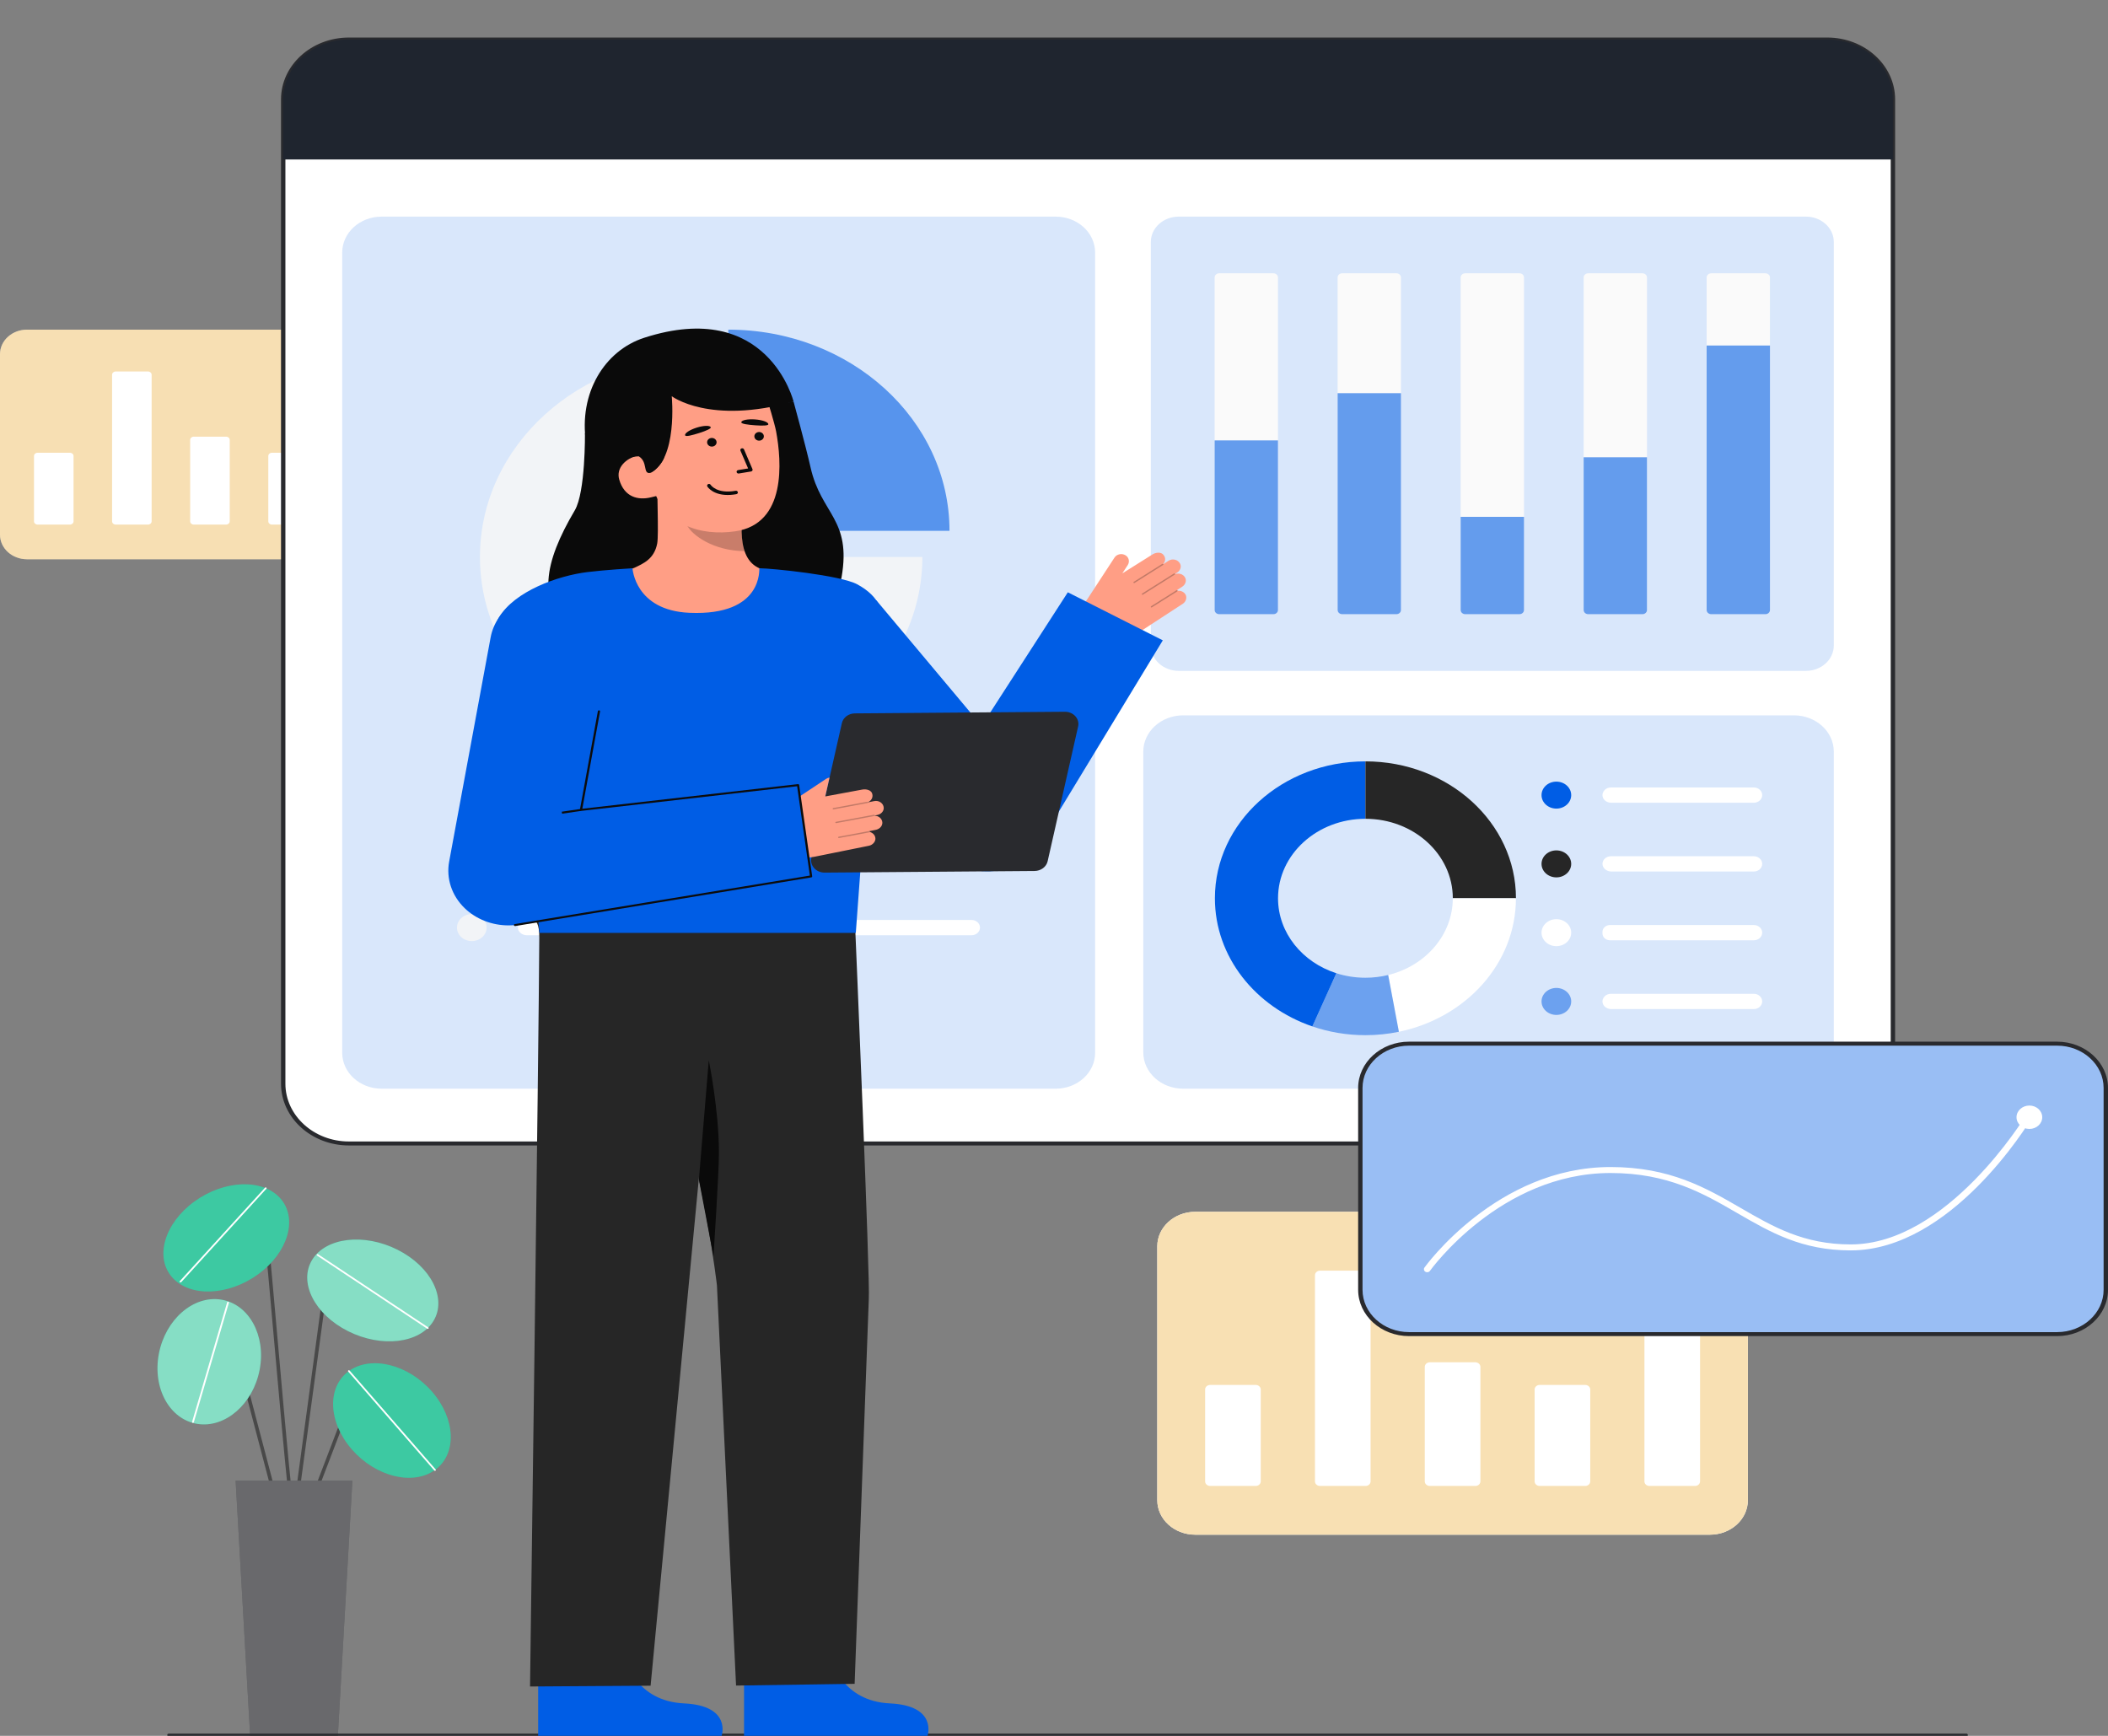 <svg width="391" height="322" viewBox="0 0 391 322" fill="none" xmlns="http://www.w3.org/2000/svg">
<rect x="0" y="0" width="391" height="322" fill="#808080" stroke="none"/>
<g clip-path="url(#clip0_10183_11027)">
<path d="M317.165 224.789H221.694C217.807 224.789 214.656 227.655 214.656 231.191V278.285C214.656 281.82 217.807 284.686 221.694 284.686H317.165C321.052 284.686 324.203 281.82 324.203 278.285V231.191C324.203 227.655 321.052 224.789 317.165 224.789Z" fill="white"/>
<path d="M317.165 224.789H221.694C217.807 224.789 214.656 227.655 214.656 231.191V278.285C214.656 281.82 217.807 284.686 221.694 284.686H317.165C321.052 284.686 324.203 281.82 324.203 278.285V231.191C324.203 227.655 321.052 224.789 317.165 224.789Z" fill="#F8E0B3"/>
<path d="M294.034 256.906H285.58C285.066 256.906 284.648 257.285 284.648 257.753V274.797C284.648 275.265 285.066 275.644 285.58 275.644H294.034C294.548 275.644 294.966 275.265 294.966 274.797V257.753C294.966 257.285 294.548 256.906 294.034 256.906Z" fill="white"/>
<path d="M314.401 242.332H305.947C305.433 242.332 305.016 242.712 305.016 243.18V274.797C305.016 275.265 305.433 275.644 305.947 275.644H314.401C314.916 275.644 315.333 275.265 315.333 274.797V243.18C315.333 242.712 314.916 242.332 314.401 242.332Z" fill="white"/>
<path d="M232.917 256.906H224.463C223.948 256.906 223.531 257.285 223.531 257.753V274.797C223.531 275.265 223.948 275.644 224.463 275.644H232.917C233.431 275.644 233.848 275.265 233.848 274.797V257.753C233.848 257.285 233.431 256.906 232.917 256.906Z" fill="white"/>
<path d="M253.292 235.706H244.838C244.323 235.706 243.906 236.085 243.906 236.553V274.797C243.906 275.265 244.323 275.644 244.838 275.644H253.292C253.806 275.644 254.223 275.265 254.223 274.797V236.553C254.223 236.085 253.806 235.706 253.292 235.706Z" fill="white"/>
<path d="M273.659 252.706H265.205C264.691 252.706 264.273 253.085 264.273 253.553V274.797C264.273 275.265 264.691 275.644 265.205 275.644H273.659C274.173 275.644 274.591 275.265 274.591 274.797V253.553C274.591 253.085 274.173 252.706 273.659 252.706Z" fill="white"/>
<path d="M72.892 61.149H5.004C2.241 61.149 0 63.187 0 65.701V99.189C0 101.703 2.241 103.741 5.004 103.741H72.892C75.656 103.741 77.896 101.703 77.896 99.189V65.701C77.896 63.187 75.656 61.149 72.892 61.149Z" fill="white"/>
<path opacity="0.3" d="M72.892 61.149H5.004C2.241 61.149 0 63.187 0 65.701V99.189C0 101.703 2.241 103.741 5.004 103.741H72.892C75.656 103.741 77.896 101.703 77.896 99.189V65.701C77.896 63.187 75.656 61.149 72.892 61.149Z" fill="#E59500"/>
<path d="M56.439 83.986H50.428C50.062 83.986 49.766 84.256 49.766 84.589V96.709C49.766 97.041 50.062 97.311 50.428 97.311H56.439C56.805 97.311 57.102 97.041 57.102 96.709V84.589C57.102 84.256 56.805 83.986 56.439 83.986Z" fill="white"/>
<path d="M70.924 73.623H64.912C64.547 73.623 64.25 73.893 64.25 74.226V96.708C64.25 97.041 64.547 97.311 64.912 97.311H70.924C71.29 97.311 71.586 97.041 71.586 96.708V74.226C71.586 73.893 71.29 73.623 70.924 73.623Z" fill="white"/>
<path d="M12.979 83.986H6.967C6.601 83.986 6.305 84.256 6.305 84.589V96.709C6.305 97.041 6.601 97.311 6.967 97.311H12.979C13.344 97.311 13.641 97.041 13.641 96.709V84.589C13.641 84.256 13.344 83.986 12.979 83.986Z" fill="white"/>
<path d="M27.463 68.912H21.451C21.086 68.912 20.789 69.181 20.789 69.514V96.709C20.789 97.041 21.086 97.311 21.451 97.311H27.463C27.829 97.311 28.125 97.041 28.125 96.709V69.514C28.125 69.181 27.829 68.912 27.463 68.912Z" fill="white"/>
<path d="M41.947 81H35.936C35.57 81 35.273 81.269 35.273 81.602V96.708C35.273 97.041 35.57 97.311 35.936 97.311H41.947C42.313 97.311 42.61 97.041 42.61 96.708V81.602C42.61 81.269 42.313 81 41.947 81Z" fill="white"/>
<path d="M64.72 212.113L338.91 212.113C345.643 212.113 351.102 207.148 351.102 201.024V18.422C351.102 12.297 345.643 7.332 338.91 7.332L64.72 7.332C57.987 7.332 52.528 12.297 52.528 18.422V201.024C52.528 207.148 57.987 212.113 64.72 212.113Z" fill="white"/>
<path d="M52.125 201.024V18.422C52.125 12.103 57.776 6.962 64.723 6.962H338.913C345.859 6.962 351.511 12.103 351.511 18.422V201.024C351.511 207.342 345.859 212.483 338.913 212.483H64.723C57.776 212.483 52.125 207.342 52.125 201.024ZM64.723 7.701C58.225 7.701 52.938 12.51 52.938 18.422V201.024C52.938 206.935 58.225 211.744 64.723 211.744H338.913C345.411 211.744 350.698 206.935 350.698 201.024V18.422C350.698 12.51 345.411 7.701 338.913 7.701H64.723Z" fill="#292A2E"/>
<path d="M52.531 18.421V29.58H351.103V18.421C351.103 12.296 345.645 7.331 338.911 7.331H64.723C57.989 7.331 52.531 12.296 52.531 18.421Z" fill="#1F252F"/>
<path d="M334.969 40.183H218.632C215.776 40.183 213.461 42.289 213.461 44.886V119.745C213.461 122.342 215.776 124.448 218.632 124.448H334.969C337.825 124.448 340.14 122.342 340.14 119.745V44.886C340.14 42.289 337.825 40.183 334.969 40.183Z" fill="white"/>
<path opacity="0.15" d="M334.969 40.183H218.632C215.776 40.183 213.461 42.289 213.461 44.886V119.745C213.461 122.342 215.776 124.448 218.632 124.448H334.969C337.825 124.448 340.14 122.342 340.14 119.745V44.886C340.14 42.289 337.825 40.183 334.969 40.183Z" fill="#005DE5"/>
<path d="M236.197 50.698H226.143C225.676 50.698 225.297 51.042 225.297 51.467V113.164C225.297 113.589 225.676 113.933 226.143 113.933H236.197C236.664 113.933 237.043 113.589 237.043 113.164V51.467C237.043 51.042 236.664 50.698 236.197 50.698Z" fill="#FAFAFA"/>
<path opacity="0.6" d="M225.297 81.695H237.043V113.164C237.043 113.589 236.664 113.933 236.197 113.933H226.143C225.676 113.933 225.297 113.588 225.297 113.164V81.695Z" fill="#005DE5"/>
<path d="M259.01 50.698H248.955C248.488 50.698 248.109 51.042 248.109 51.467V113.164C248.109 113.589 248.488 113.933 248.955 113.933H259.01C259.477 113.933 259.855 113.589 259.855 113.164V51.467C259.855 51.042 259.477 50.698 259.01 50.698Z" fill="#FAFAFA"/>
<path opacity="0.6" d="M248.109 72.931H259.855V113.164C259.855 113.588 259.476 113.933 259.01 113.933H248.955C248.488 113.933 248.109 113.588 248.109 113.164V72.931Z" fill="#005DE5"/>
<path d="M327.455 50.698H317.4C316.933 50.698 316.555 51.042 316.555 51.467V113.164C316.555 113.589 316.933 113.933 317.4 113.933H327.455C327.922 113.933 328.301 113.589 328.301 113.164V51.467C328.301 51.042 327.922 50.698 327.455 50.698Z" fill="#FAFAFA"/>
<path opacity="0.6" d="M316.555 64.088H328.301V113.164C328.301 113.588 327.922 113.933 327.455 113.933H317.4C316.933 113.933 316.555 113.588 316.555 113.164V64.088Z" fill="#005DE5"/>
<path d="M281.83 50.698H271.775C271.308 50.698 270.93 51.042 270.93 51.467V113.164C270.93 113.589 271.308 113.933 271.775 113.933H281.83C282.297 113.933 282.676 113.589 282.676 113.164V51.467C282.676 51.042 282.297 50.698 281.83 50.698Z" fill="#FAFAFA"/>
<path opacity="0.6" d="M270.93 95.87H282.676V113.164C282.676 113.589 282.297 113.933 281.83 113.933H271.775C271.308 113.933 270.93 113.588 270.93 113.164V95.87Z" fill="#005DE5"/>
<path d="M304.643 50.698H294.588C294.121 50.698 293.742 51.042 293.742 51.467V113.164C293.742 113.589 294.121 113.933 294.588 113.933H304.643C305.11 113.933 305.488 113.589 305.488 113.164V51.467C305.488 51.042 305.11 50.698 304.643 50.698Z" fill="#FAFAFA"/>
<path opacity="0.6" d="M293.742 84.82H305.488V113.164C305.488 113.588 305.109 113.933 304.643 113.933H294.588C294.121 113.933 293.742 113.588 293.742 113.164V84.82Z" fill="#005DE5"/>
<path opacity="0.15" d="M332.739 132.696H219.464C215.376 132.696 212.062 135.711 212.062 139.429V195.222C212.062 198.94 215.376 201.954 219.464 201.954H332.739C336.827 201.954 340.141 198.94 340.141 195.222V139.429C340.141 135.711 336.827 132.696 332.739 132.696Z" fill="#005DE5"/>
<path d="M288.681 149.996C290.2 149.996 291.432 148.875 291.432 147.493C291.432 146.111 290.2 144.991 288.681 144.991C287.161 144.991 285.93 146.111 285.93 147.493C285.93 148.875 287.161 149.996 288.681 149.996Z" fill="#005DE5"/>
<path d="M288.681 162.753C290.2 162.753 291.432 161.633 291.432 160.251C291.432 158.868 290.2 157.748 288.681 157.748C287.161 157.748 285.93 158.868 285.93 160.251C285.93 161.633 287.161 162.753 288.681 162.753Z" fill="#262626"/>
<path d="M288.681 175.511C290.2 175.511 291.432 174.39 291.432 173.008C291.432 171.626 290.2 170.506 288.681 170.506C287.161 170.506 285.93 171.626 285.93 173.008C285.93 174.39 287.161 175.511 288.681 175.511Z" fill="white"/>
<path opacity="0.5" d="M288.681 188.268C290.2 188.268 291.432 187.148 291.432 185.765C291.432 184.383 290.2 183.263 288.681 183.263C287.161 183.263 285.93 184.383 285.93 185.765C285.93 187.148 287.161 188.268 288.681 188.268Z" fill="#005DE5"/>
<path d="M326.861 147.492C326.861 148.274 326.164 148.908 325.305 148.908H298.859C298.105 148.908 297.413 148.449 297.265 147.777C297.156 147.28 297.345 146.811 297.691 146.492C297.975 146.238 298.365 146.077 298.793 146.077H325.305C326.165 146.077 326.861 146.711 326.861 147.493L326.861 147.492Z" fill="white"/>
<path d="M326.861 160.25C326.861 161.032 326.164 161.666 325.304 161.666H298.875C297.975 161.666 297.19 160.995 297.236 160.178C297.257 159.815 297.429 159.488 297.691 159.25C297.974 158.992 298.365 158.834 298.793 158.834H325.305C326.164 158.834 326.861 159.468 326.861 160.25Z" fill="white"/>
<path d="M326.861 173.008C326.861 173.79 326.164 174.424 325.304 174.424H298.632C297.86 174.424 297.234 173.855 297.234 173.152V172.864C297.234 172.162 297.86 171.593 298.632 171.593H325.304C326.164 171.593 326.861 172.227 326.861 173.009V173.008Z" fill="white"/>
<path d="M326.861 185.766C326.861 186.548 326.164 187.182 325.305 187.182H298.866C298.111 187.182 297.417 186.724 297.267 186.052C297.155 185.553 297.343 185.082 297.691 184.766C297.974 184.508 298.365 184.35 298.793 184.35H325.305C326.164 184.35 326.861 184.984 326.861 185.766Z" fill="white"/>
<path d="M237.054 166.629C237.054 173.05 241.57 178.511 247.87 180.534L243.422 190.4C232.859 186.781 225.344 177.502 225.344 166.629C225.344 152.605 237.845 141.234 253.263 141.234V151.885C244.313 151.885 237.054 158.485 237.054 166.629Z" fill="#005DE5"/>
<path d="M281.185 166.629H269.475C269.475 158.485 262.216 151.885 253.266 151.885V141.234C268.684 141.234 281.185 152.605 281.185 166.629Z" fill="#262626"/>
<path d="M281.18 166.629C281.18 178.715 271.897 188.828 259.468 191.395L257.484 180.866C264.389 179.175 269.47 173.442 269.47 166.63H281.18V166.629Z" fill="white"/>
<path opacity="0.5" d="M259.471 191.394C257.474 191.807 255.395 192.025 253.263 192.025C249.797 192.025 246.483 191.451 243.422 190.399L247.869 180.534C249.554 181.075 251.371 181.37 253.263 181.37C254.725 181.37 256.14 181.194 257.487 180.865L259.471 191.394V191.394Z" fill="#005DE5"/>
<path opacity="0.15" d="M195.81 40.183H70.792C66.752 40.183 63.477 43.162 63.477 46.837V195.301C63.477 198.975 66.752 201.954 70.792 201.954H195.81C199.85 201.954 203.126 198.975 203.126 195.301V46.837C203.126 43.162 199.85 40.183 195.81 40.183Z" fill="#005DE5"/>
<path d="M171.086 103.319C171.086 123.932 152.716 140.641 130.055 140.641C107.394 140.641 89.023 123.932 89.023 103.319C89.023 82.707 107.394 65.997 130.055 65.997V103.319H171.086Z" fill="#F2F4F7"/>
<path opacity="0.6" d="M176.117 98.471H135.086V61.149C157.747 61.149 176.117 77.859 176.117 98.471Z" fill="#005DE5"/>
<path opacity="0.6" d="M87.509 161.814C89.029 161.814 90.26 160.694 90.26 159.311C90.26 157.929 89.029 156.809 87.509 156.809C85.99 156.809 84.758 157.929 84.758 159.311C84.758 160.694 85.99 161.814 87.509 161.814Z" fill="#005DE5"/>
<path d="M87.509 174.572C89.029 174.572 90.26 173.451 90.26 172.069C90.26 170.687 89.029 169.567 87.509 169.567C85.99 169.567 84.758 170.687 84.758 172.069C84.758 173.451 85.99 174.572 87.509 174.572Z" fill="#F2F4F7"/>
<path opacity="0.6" d="M181.772 159.311C181.772 160.092 181.075 160.726 180.215 160.726H97.687C96.933 160.726 96.241 160.267 96.094 159.595C95.984 159.098 96.173 158.63 96.519 158.31C96.803 158.056 97.193 157.895 97.621 157.895H180.216C181.075 157.895 181.772 158.529 181.772 159.311L181.772 159.311Z" fill="#005DE5"/>
<path d="M181.771 172.069C181.771 172.851 181.075 173.485 180.215 173.485H97.703C96.803 173.485 96.018 172.814 96.064 171.996C96.085 171.633 96.257 171.307 96.519 171.068C96.802 170.81 97.193 170.653 97.621 170.653H180.215C181.075 170.653 181.772 171.287 181.772 172.069H181.771Z" fill="white"/>
<path d="M54.532 282.142C54.447 282.142 54.361 282.112 54.296 282.052C53.826 281.624 53.059 273.769 50.992 250.382C50.146 240.813 49.348 231.774 48.765 226.281C48.724 225.889 48.556 225.843 48.501 225.828C47.703 225.609 45.277 227.35 43.922 228.874C43.806 229.004 43.596 229.025 43.452 228.919C43.309 228.813 43.286 228.622 43.403 228.492C44.299 227.484 47.218 224.842 48.693 225.246C48.991 225.328 49.36 225.563 49.43 226.223C50.013 231.721 50.812 240.762 51.658 250.334C52.914 264.546 54.337 280.647 54.804 281.661C54.898 281.78 54.886 281.946 54.769 282.053C54.704 282.113 54.618 282.142 54.533 282.142L54.532 282.142Z" fill="#494949"/>
<path d="M47.904 236.361C53.448 232.319 55.285 226.028 52.008 222.309C48.731 218.591 41.581 218.853 36.037 222.895C30.494 226.937 28.657 233.228 31.933 236.946C35.211 240.665 42.361 240.403 47.904 236.361Z" fill="#0CBC8B"/>
<path opacity="0.2" d="M47.904 236.361C53.448 232.319 55.285 226.028 52.008 222.309C48.731 218.591 41.581 218.853 36.037 222.895C30.494 226.937 28.657 233.228 31.933 236.946C35.211 240.665 42.361 240.403 47.904 236.361Z" fill="white"/>
<path d="M33.487 237.892C33.45 237.892 33.412 237.88 33.381 237.857C33.31 237.803 33.3 237.707 33.359 237.642L49.157 220.313C49.216 220.249 49.321 220.24 49.393 220.293C49.464 220.347 49.474 220.443 49.415 220.507L33.616 237.837C33.583 237.873 33.536 237.892 33.487 237.892Z" fill="white"/>
<path d="M57.975 278.427C57.938 278.427 57.901 278.421 57.865 278.41C57.691 278.354 57.599 278.181 57.659 278.023L63.593 262.499C63.949 261.568 64.791 260.873 65.845 260.642C66.9 260.41 67.997 260.679 68.781 261.36L71.918 264.086C72.052 264.202 72.057 264.395 71.929 264.516C71.801 264.637 71.59 264.642 71.457 264.526L68.319 261.799C67.701 261.261 66.834 261.049 66.002 261.232C65.17 261.415 64.506 261.963 64.225 262.698L58.29 278.222C58.242 278.347 58.113 278.426 57.975 278.426L57.975 278.427Z" fill="#494949"/>
<path d="M80.68 272.681C84.788 269.723 84.544 263.217 80.135 258.15C75.725 253.083 68.82 251.373 64.712 254.331C60.604 257.289 60.848 263.794 65.257 268.861C69.667 273.929 76.572 275.638 80.68 272.681Z" fill="#0CBC8B"/>
<path d="M51.832 281.152C51.681 281.152 51.544 281.058 51.508 280.918L41.549 243.043C41.408 242.506 40.971 242.107 40.382 241.976C39.792 241.846 39.202 242.016 38.805 242.434L35.735 245.66C35.615 245.787 35.403 245.801 35.264 245.691C35.124 245.582 35.109 245.39 35.23 245.263L38.3 242.036C38.856 241.451 39.714 241.202 40.54 241.385C41.365 241.569 42.001 242.149 42.199 242.901L52.157 280.777C52.2 280.94 52.09 281.104 51.91 281.143C51.884 281.149 51.858 281.152 51.832 281.152Z" fill="#494949"/>
<path d="M48.162 254.077C49.372 247.709 46.168 241.888 41.006 241.076C35.843 240.264 30.676 244.768 29.465 251.136C28.255 257.504 31.459 263.324 36.622 264.136C41.784 264.948 46.951 260.444 48.162 254.077Z" fill="#0CBC8B"/>
<path d="M54.53 282.142C54.516 282.142 54.503 282.141 54.489 282.139C54.306 282.119 54.175 281.967 54.198 281.801L60.557 234.835C60.7 233.776 61.486 232.922 62.606 232.606C63.727 232.291 64.906 232.591 65.682 233.391L72.951 240.879C73.073 241.005 73.06 241.197 72.922 241.308C72.784 241.419 72.572 241.407 72.45 241.281L65.181 233.793C64.581 233.175 63.67 232.943 62.804 233.187C61.938 233.431 61.331 234.091 61.221 234.909L54.861 281.875C54.841 282.029 54.697 282.142 54.53 282.142Z" fill="#494949"/>
<path d="M80.402 245.041C82.938 240.87 79.954 234.954 73.737 231.826C67.52 228.698 60.425 229.543 57.889 233.713C55.353 237.884 58.337 243.8 64.553 246.928C70.77 250.056 77.866 249.211 80.402 245.041Z" fill="#0CBC8B"/>
<path opacity="0.2" d="M80.68 272.681C84.788 269.723 84.544 263.217 80.135 258.15C75.725 253.083 68.82 251.373 64.712 254.331C60.604 257.289 60.848 263.794 65.257 268.861C69.667 273.929 76.572 275.638 80.68 272.681Z" fill="white"/>
<path opacity="0.5" d="M48.162 254.077C49.372 247.709 46.168 241.888 41.006 241.076C35.843 240.264 30.676 244.768 29.465 251.136C28.255 257.504 31.459 263.324 36.622 264.136C41.784 264.948 46.951 260.444 48.162 254.077Z" fill="white"/>
<path opacity="0.5" d="M80.402 245.041C82.938 240.87 79.954 234.954 73.737 231.826C67.52 228.698 60.425 229.543 57.889 233.713C55.353 237.884 58.337 243.8 64.553 246.928C70.77 250.056 77.866 249.211 80.402 245.041Z" fill="white"/>
<path d="M62.667 321.992H46.399L43.703 274.648H65.362L62.667 321.992Z" fill="#292A2E"/>
<path opacity="0.3" d="M62.667 321.992H46.399L43.703 274.648H65.362L62.667 321.992Z" fill="white"/>
<path d="M80.682 272.831C80.633 272.831 80.584 272.812 80.551 272.774L64.583 254.424C64.526 254.358 64.538 254.263 64.61 254.211C64.683 254.158 64.788 254.17 64.845 254.235L80.813 272.585C80.871 272.651 80.858 272.746 80.786 272.799C80.755 272.821 80.719 272.831 80.682 272.831Z" fill="white"/>
<path d="M79.343 246.511C79.309 246.511 79.274 246.501 79.245 246.482L58.811 232.91C58.736 232.861 58.72 232.766 58.774 232.698C58.829 232.63 58.933 232.615 59.008 232.665L79.442 246.236C79.516 246.286 79.532 246.381 79.478 246.448C79.445 246.489 79.394 246.511 79.343 246.511Z" fill="white"/>
<path d="M35.792 263.937C35.778 263.937 35.763 263.936 35.749 263.932C35.66 263.911 35.607 263.827 35.631 263.746L42.136 241.578C42.16 241.497 42.252 241.449 42.34 241.47C42.429 241.492 42.482 241.575 42.458 241.656L35.953 263.825C35.934 263.893 35.866 263.937 35.792 263.937Z" fill="white"/>
<path d="M364.723 322.104H31.309C31.151 322.104 31.023 321.988 31.023 321.844C31.023 321.701 31.151 321.585 31.309 321.585H364.723C364.88 321.585 365.008 321.701 365.008 321.844C365.008 321.988 364.88 322.104 364.723 322.104Z" fill="#292A2E"/>
<path d="M116.137 308.051C116.137 308.051 117.972 315.561 126.877 315.98C135.783 316.398 133.851 322 133.851 322H99.82V308.575L116.137 308.051Z" fill="#005DE5"/>
<path d="M97.508 171.053C97.508 171.053 100.053 168.796 100.03 173.917C99.946 193.019 98.314 312.844 98.314 312.844L120.676 312.696L134.222 170.277L97.508 171.054V171.053Z" fill="#262626"/>
<path d="M154.325 308.051C154.325 308.051 156.159 315.561 165.065 315.98C173.97 316.398 172.039 322 172.039 322H138.008V308.575L154.325 308.051Z" fill="#005DE5"/>
<path d="M158.644 172.537C158.644 172.537 161.438 237.824 161.147 241.015L158.52 312.35L136.528 312.671L132.981 238.435C132.981 238.435 130.657 217.957 124.391 198.942C121.175 189.185 119.265 179.189 118.633 169.119L158.644 172.537Z" fill="#262626"/>
<path d="M129.633 218.825L131.467 196.681C131.467 196.681 133.351 205.887 133.351 213.822C133.351 217.701 132.339 233.057 132.339 233.057L129.633 218.825Z" fill="#0A0A0A"/>
<path d="M97.269 171.051L97.195 171.055C97.195 171.055 97.248 169.941 97.269 171.051Z" fill="#333333"/>
<path d="M97.362 171.345L97.289 171.349C97.289 171.349 97.342 170.066 97.362 171.345Z" fill="#333333"/>
<path d="M219.903 110.3C219.608 109.774 219.006 109.525 218.428 109.59C218.428 109.567 218.428 109.542 218.412 109.522C218.383 109.485 218.338 109.475 218.294 109.478L219.294 108.826C219.898 108.431 220.145 107.683 219.789 107.089C219.419 106.473 218.622 106.251 217.961 106.501C217.964 106.488 217.954 106.476 217.952 106.463L218.363 106.195C218.932 105.824 219.177 105.134 218.884 104.557C218.49 103.779 217.447 103.555 216.721 104.028L215.773 104.646C215.77 104.641 215.773 104.635 215.77 104.63C215.765 104.624 215.756 104.624 215.75 104.618C216.189 104.169 216.247 103.489 215.845 102.98C215.398 102.325 214.364 102.459 213.751 102.858L208.171 106.365L209.168 104.838C209.568 104.225 209.423 103.404 208.771 103.008C208.076 102.586 207.144 102.785 206.723 103.43L201.276 111.77C199.948 113.805 200.639 116.431 202.838 117.697C205.346 119.142 208.566 119.058 210.979 117.485L219.406 111.99C219.962 111.628 220.214 110.855 219.903 110.301L219.903 110.3Z" fill="#FF9E85"/>
<g opacity="0.25">
<path d="M210.252 108.111C210.295 108.165 210.376 108.177 210.436 108.14L215.739 104.799C215.799 104.761 215.814 104.685 215.772 104.63C215.737 104.576 215.647 104.562 215.587 104.6L210.284 107.94C210.223 107.978 210.208 108.054 210.25 108.109L210.252 108.111Z" fill="#0C0C0C"/>
</g>
<g opacity="0.25">
<path d="M211.807 110.279C211.849 110.333 211.931 110.345 211.991 110.308L217.908 106.579C217.969 106.541 217.984 106.466 217.942 106.411C217.903 106.36 217.817 106.342 217.756 106.38L211.839 110.108C211.778 110.146 211.763 110.222 211.805 110.277L211.807 110.279H211.807Z" fill="#0C0C0C"/>
</g>
<g opacity="0.25">
<path d="M213.471 112.636C213.513 112.689 213.595 112.702 213.655 112.664L218.375 109.691C218.436 109.652 218.451 109.577 218.409 109.522C218.366 109.467 218.284 109.453 218.223 109.491L213.503 112.465C213.442 112.503 213.427 112.579 213.469 112.634L213.471 112.636Z" fill="#0C0C0C"/>
</g>
<path d="M198.064 109.871L182.069 134.65L162.552 111.364L146.344 124.656L174.024 157.264L174.205 157.496C175.17 158.702 176.446 159.73 177.996 160.472C183.403 163.059 190.093 161.168 192.936 156.249L215.681 118.783L198.064 109.871H198.064Z" fill="#005DE5"/>
<path d="M180.5 137.63C180.469 137.63 180.438 137.623 180.408 137.609C180.308 137.563 180.268 137.452 180.319 137.361L181.887 134.566C181.938 134.475 182.061 134.439 182.161 134.485C182.261 134.531 182.3 134.643 182.249 134.734L180.681 137.529C180.646 137.593 180.574 137.629 180.5 137.629V137.63Z" fill="#0C0C0C"/>
<path d="M161.426 134.509L160.938 142.335L161.343 142.356L161.832 134.529L161.426 134.509Z" fill="#0C0C0C"/>
<path d="M108.501 80.351C108.501 80.351 108.613 91.284 106.615 94.667C100.862 104.407 99.472 111.866 106.251 117.016C113.03 122.166 153.872 119.933 156.099 107.08C157.974 96.26 152.306 95.428 150.345 86.701C149.457 82.752 147.193 74.494 147.193 74.494" fill="#0A0A0A"/>
<path d="M144.49 106.365C144.419 106.356 143.513 118.178 128.416 117.017C117.966 116.214 114.341 106.089 114.102 106.088C115.231 105.879 117.134 105.579 117.637 105.34C119.292 104.549 121.338 103.729 121.899 100.825C122.223 99.151 121.793 90.569 121.97 88.874L137.99 92.271C137.729 95.852 136.072 104.144 141.56 105.661C142.473 105.912 143.457 106.144 144.49 106.365Z" fill="#FF9E85"/>
<path opacity="0.22" d="M138.11 102.236C137.89 101.574 137.76 100.999 137.651 99.966C137.455 98.118 137.587 96.423 137.811 94.696C134.572 94.275 131.471 93.008 128.975 91.084C128.666 92.083 126.981 96.444 127.426 97.4C128.265 99.206 132.266 102.187 138.111 102.237L138.11 102.236Z" fill="#0C0C0C"/>
<path d="M136.395 98.555C130.116 99.47 123.147 97.537 120.931 89.98L117.569 83.257C115.353 75.701 117.92 68.516 125.741 66.618C133.563 64.719 140.129 66.677 142.345 74.234C142.345 74.234 143.685 78.552 143.957 80.025C144.983 85.58 145.923 97.167 136.395 98.555Z" fill="#FF9E85"/>
<path d="M142.515 78.704C142.506 78.954 141.475 78.997 140.09 78.893C138.706 78.789 137.474 78.638 137.5 78.327C137.533 77.934 138.687 77.7 140.072 77.804C141.457 77.908 142.529 78.309 142.515 78.704Z" fill="#0A0A0A"/>
<path d="M111.417 86.093L120.531 87.735C125.755 85.391 124.598 73.496 124.598 73.496C124.598 73.496 131.61 78.857 147.195 74.494C147.195 74.494 142.437 55.237 119.491 62.656C112.092 65.049 107.286 72.974 108.711 82.18C109.711 88.631 111.417 86.093 111.417 86.093Z" fill="#0A0A0A"/>
<path d="M120.727 92.26C118.35 92.836 115.804 92.224 114.859 88.967C114.232 86.803 116.053 85.007 118.43 84.43L120.08 85.581L122.771 91.764L120.727 92.26Z" fill="#FF9E85"/>
<path d="M140.867 81.739C141.352 81.706 141.717 81.322 141.681 80.881C141.645 80.44 141.223 80.108 140.738 80.141C140.253 80.174 139.888 80.558 139.924 80.999C139.96 81.44 140.382 81.771 140.867 81.739Z" fill="#0A0A0A"/>
<path d="M137.003 87.835C136.825 87.846 136.663 87.735 136.631 87.572C136.596 87.398 136.723 87.231 136.915 87.2L138.761 86.898L137.342 83.595C137.271 83.43 137.361 83.245 137.542 83.18C137.723 83.115 137.927 83.197 137.999 83.362L139.574 87.028C139.612 87.117 139.604 87.218 139.553 87.301C139.501 87.385 139.411 87.443 139.308 87.46L137.04 87.831C137.028 87.833 137.016 87.834 137.003 87.835L137.003 87.835Z" fill="#0A0A0A"/>
<path d="M135.525 91.8C132.34 92.014 131.251 90.328 131.202 90.248C131.106 90.094 131.166 89.899 131.335 89.811C131.503 89.725 131.717 89.778 131.814 89.931C131.86 90.003 132.971 91.656 136.444 91.04C136.639 91.005 136.821 91.12 136.858 91.293C136.895 91.467 136.77 91.635 136.579 91.669C136.204 91.736 135.853 91.778 135.524 91.8H135.525Z" fill="#0A0A0A"/>
<path d="M131.836 79.252C131.94 79.485 131.017 79.905 129.705 80.321C128.392 80.737 127.201 81.053 127.085 80.759C126.939 80.388 127.89 79.748 129.202 79.332C130.514 78.915 131.673 78.887 131.836 79.252Z" fill="#0A0A0A"/>
<path d="M132.102 82.839C132.587 82.807 132.951 82.423 132.915 81.981C132.879 81.54 132.457 81.209 131.972 81.242C131.487 81.274 131.123 81.658 131.159 82.099C131.194 82.541 131.617 82.872 132.102 82.839Z" fill="#0A0A0A"/>
<path d="M115.055 83.132L115.192 86.187C115.771 85.448 116.651 84.902 117.708 84.716C117.971 84.666 118.234 84.651 118.493 84.654C120.189 85.7 119.222 87.885 120.53 87.735C121.273 87.649 122.844 85.933 123.171 84.912C123.378 84.265 121.318 81.974 121.273 81.301" fill="#0A0A0A"/>
<path d="M161.886 131.31C161.425 136.238 159.182 166.986 158.738 173.056H100.066C99.721 167.581 95.733 143.64 94.424 132.934C93.174 122.717 90.722 117.602 92.519 114.582C95.456 109.645 103.48 106.793 108.952 106.119C112.294 105.707 117.319 105.412 117.319 105.412C117.319 105.412 117.744 113.242 127.89 113.677C141.702 114.27 140.779 105.412 140.848 105.412C143.085 105.412 155.867 106.7 158.994 108.386C167.516 112.977 162.865 120.866 161.886 131.31Z" fill="#005DE5"/>
<path d="M199.976 134.753L194.321 159.757C194.084 160.803 193.076 161.557 191.902 161.566L152.958 161.867C151.372 161.88 150.178 160.558 150.497 159.145L156.153 134.141C156.39 133.095 157.398 132.341 158.572 132.332L197.515 132.03C199.101 132.018 200.296 133.34 199.976 134.753Z" fill="#292A2E"/>
<path d="M163.658 152.513C163.727 153.186 163.179 153.785 162.451 153.933L161.252 154.173C161.293 154.188 161.33 154.214 161.342 154.258C161.346 154.28 161.338 154.306 161.326 154.325C161.886 154.472 162.333 154.916 162.374 155.507C162.423 156.125 161.858 156.746 161.192 156.883L151.068 158.927C150.544 159.034 150.016 159.086 149.491 159.086C147.126 159.086 144.867 158.036 143.489 156.214C142.014 154.265 142.51 151.6 144.611 150.207L153.222 144.481C153.417 144.351 153.641 144.27 153.864 144.24L153.072 147.741L153.283 147.697L153.328 147.689L159.932 146.466C160.667 146.318 161.675 146.562 161.805 147.323C161.951 147.937 161.606 148.539 161.009 148.798C161.013 148.802 161.021 148.806 161.021 148.813C161.025 148.82 161.017 148.824 161.017 148.831L162.159 148.602C163.028 148.425 163.89 149.005 163.918 149.859C163.939 150.495 163.414 151.042 162.732 151.179L162.24 151.279C162.236 151.293 162.24 151.308 162.232 151.319C162.947 151.323 163.585 151.815 163.658 152.513Z" fill="#FF9E85"/>
<g opacity="0.25">
<path d="M154.441 150.045C154.457 150.109 154.527 150.15 154.598 150.137L160.917 148.958C160.989 148.944 161.035 148.88 161.021 148.815C161.012 148.752 160.935 148.707 160.863 148.72L154.544 149.899C154.472 149.912 154.426 149.976 154.44 150.042L154.441 150.045Z" fill="#0C0C0C"/>
</g>
<g opacity="0.25">
<path d="M154.941 152.594C154.957 152.658 155.027 152.699 155.098 152.686L162.15 151.371C162.222 151.357 162.268 151.293 162.254 151.227C162.24 151.167 162.168 151.119 162.096 151.133L155.044 152.448C154.972 152.462 154.926 152.525 154.94 152.591L154.941 152.594Z" fill="#0C0C0C"/>
</g>
<g opacity="0.25">
<path d="M155.457 155.358C155.473 155.422 155.542 155.463 155.614 155.45L161.238 154.401C161.311 154.387 161.357 154.323 161.342 154.257C161.326 154.191 161.257 154.149 161.185 154.163L155.56 155.212C155.488 155.225 155.441 155.289 155.456 155.355L155.457 155.358Z" fill="#0C0C0C"/>
</g>
<path d="M150.443 162.57L95.521 171.598C95.118 171.638 94.715 171.658 94.313 171.658C91.259 171.658 88.317 170.517 86.198 168.473C83.8 166.161 82.731 162.96 83.311 159.825L91 118.254C92.022 112.727 97.776 109.001 103.854 109.93C109.931 110.86 114.028 116.095 113.006 121.622L107.763 150.24L148.029 145.64L150.443 162.571V162.57Z" fill="#005DE5"/>
<path d="M95.523 171.783C95.427 171.783 95.341 171.721 95.324 171.631C95.304 171.531 95.377 171.435 95.487 171.417L150.219 162.42L147.856 145.846L107.791 150.423C107.724 150.43 107.663 150.41 107.619 150.368C107.574 150.325 107.554 150.267 107.565 150.209L110.897 131.919C110.916 131.819 111.019 131.748 111.131 131.767C111.242 131.784 111.316 131.879 111.298 131.98L108.01 150.024L148.005 145.456C148.114 145.444 148.217 145.514 148.232 145.616L150.647 162.547C150.661 162.645 150.588 162.735 150.481 162.753L95.559 171.781C95.547 171.783 95.535 171.784 95.523 171.784L95.523 171.783Z" fill="#0C0C0C"/>
<path d="M107.728 150.057L104.195 150.571L104.26 150.937L107.793 150.422L107.728 150.057Z" fill="#0C0C0C"/>
<path d="M381.553 193.599H261.36C256.368 193.599 252.32 197.28 252.32 201.822V239.255C252.32 243.796 256.368 247.478 261.36 247.478H381.553C386.546 247.478 390.593 243.796 390.593 239.255V201.822C390.593 197.28 386.546 193.599 381.553 193.599Z" fill="white"/>
<path opacity="0.4" d="M381.553 193.599H261.36C256.368 193.599 252.32 197.28 252.32 201.822V239.255C252.32 243.796 256.368 247.478 261.36 247.478H381.553C386.546 247.478 390.593 243.796 390.593 239.255V201.822C390.593 197.28 386.546 193.599 381.553 193.599Z" fill="#005DE5"/>
<path d="M381.553 247.847H261.36C256.152 247.847 251.914 243.992 251.914 239.255V201.821C251.914 197.084 256.152 193.229 261.36 193.229H381.553C386.761 193.229 390.999 197.084 390.999 201.821V239.255C390.999 243.992 386.761 247.847 381.553 247.847ZM261.36 193.968C256.6 193.968 252.727 197.491 252.727 201.821V239.255C252.727 243.585 256.6 247.108 261.36 247.108H381.553C386.314 247.108 390.187 243.585 390.187 239.255V201.821C390.187 197.491 386.314 193.968 381.553 193.968H261.36Z" fill="#292A2E"/>
<path d="M264.719 235.998C264.606 235.998 264.492 235.969 264.39 235.91C264.106 235.745 264.024 235.401 264.206 235.144C264.338 234.957 277.621 216.484 298.731 216.484C309.762 216.484 316.445 220.356 322.908 224.1C328.891 227.566 334.542 230.839 343.287 230.839C361.165 230.839 375.568 207.221 375.711 206.983C375.872 206.714 376.243 206.615 376.538 206.762C376.833 206.909 376.942 207.246 376.781 207.515C376.181 208.512 361.881 231.948 343.287 231.948C334.187 231.948 328.39 228.59 322.253 225.035C315.937 221.376 309.406 217.593 298.731 217.593C278.296 217.593 265.36 235.562 265.232 235.743C265.115 235.908 264.919 235.998 264.718 235.998L264.719 235.998Z" fill="white"/>
<path d="M376.417 209.419C377.734 209.419 378.802 208.447 378.802 207.249C378.802 206.05 377.734 205.079 376.417 205.079C375.099 205.079 374.031 206.05 374.031 207.249C374.031 208.447 375.099 209.419 376.417 209.419Z" fill="white"/>
</g>
<defs>
<clipPath id="clip0_10183_11027">
<rect width="391" height="322" fill="white"/>
</clipPath>
</defs>
</svg>
